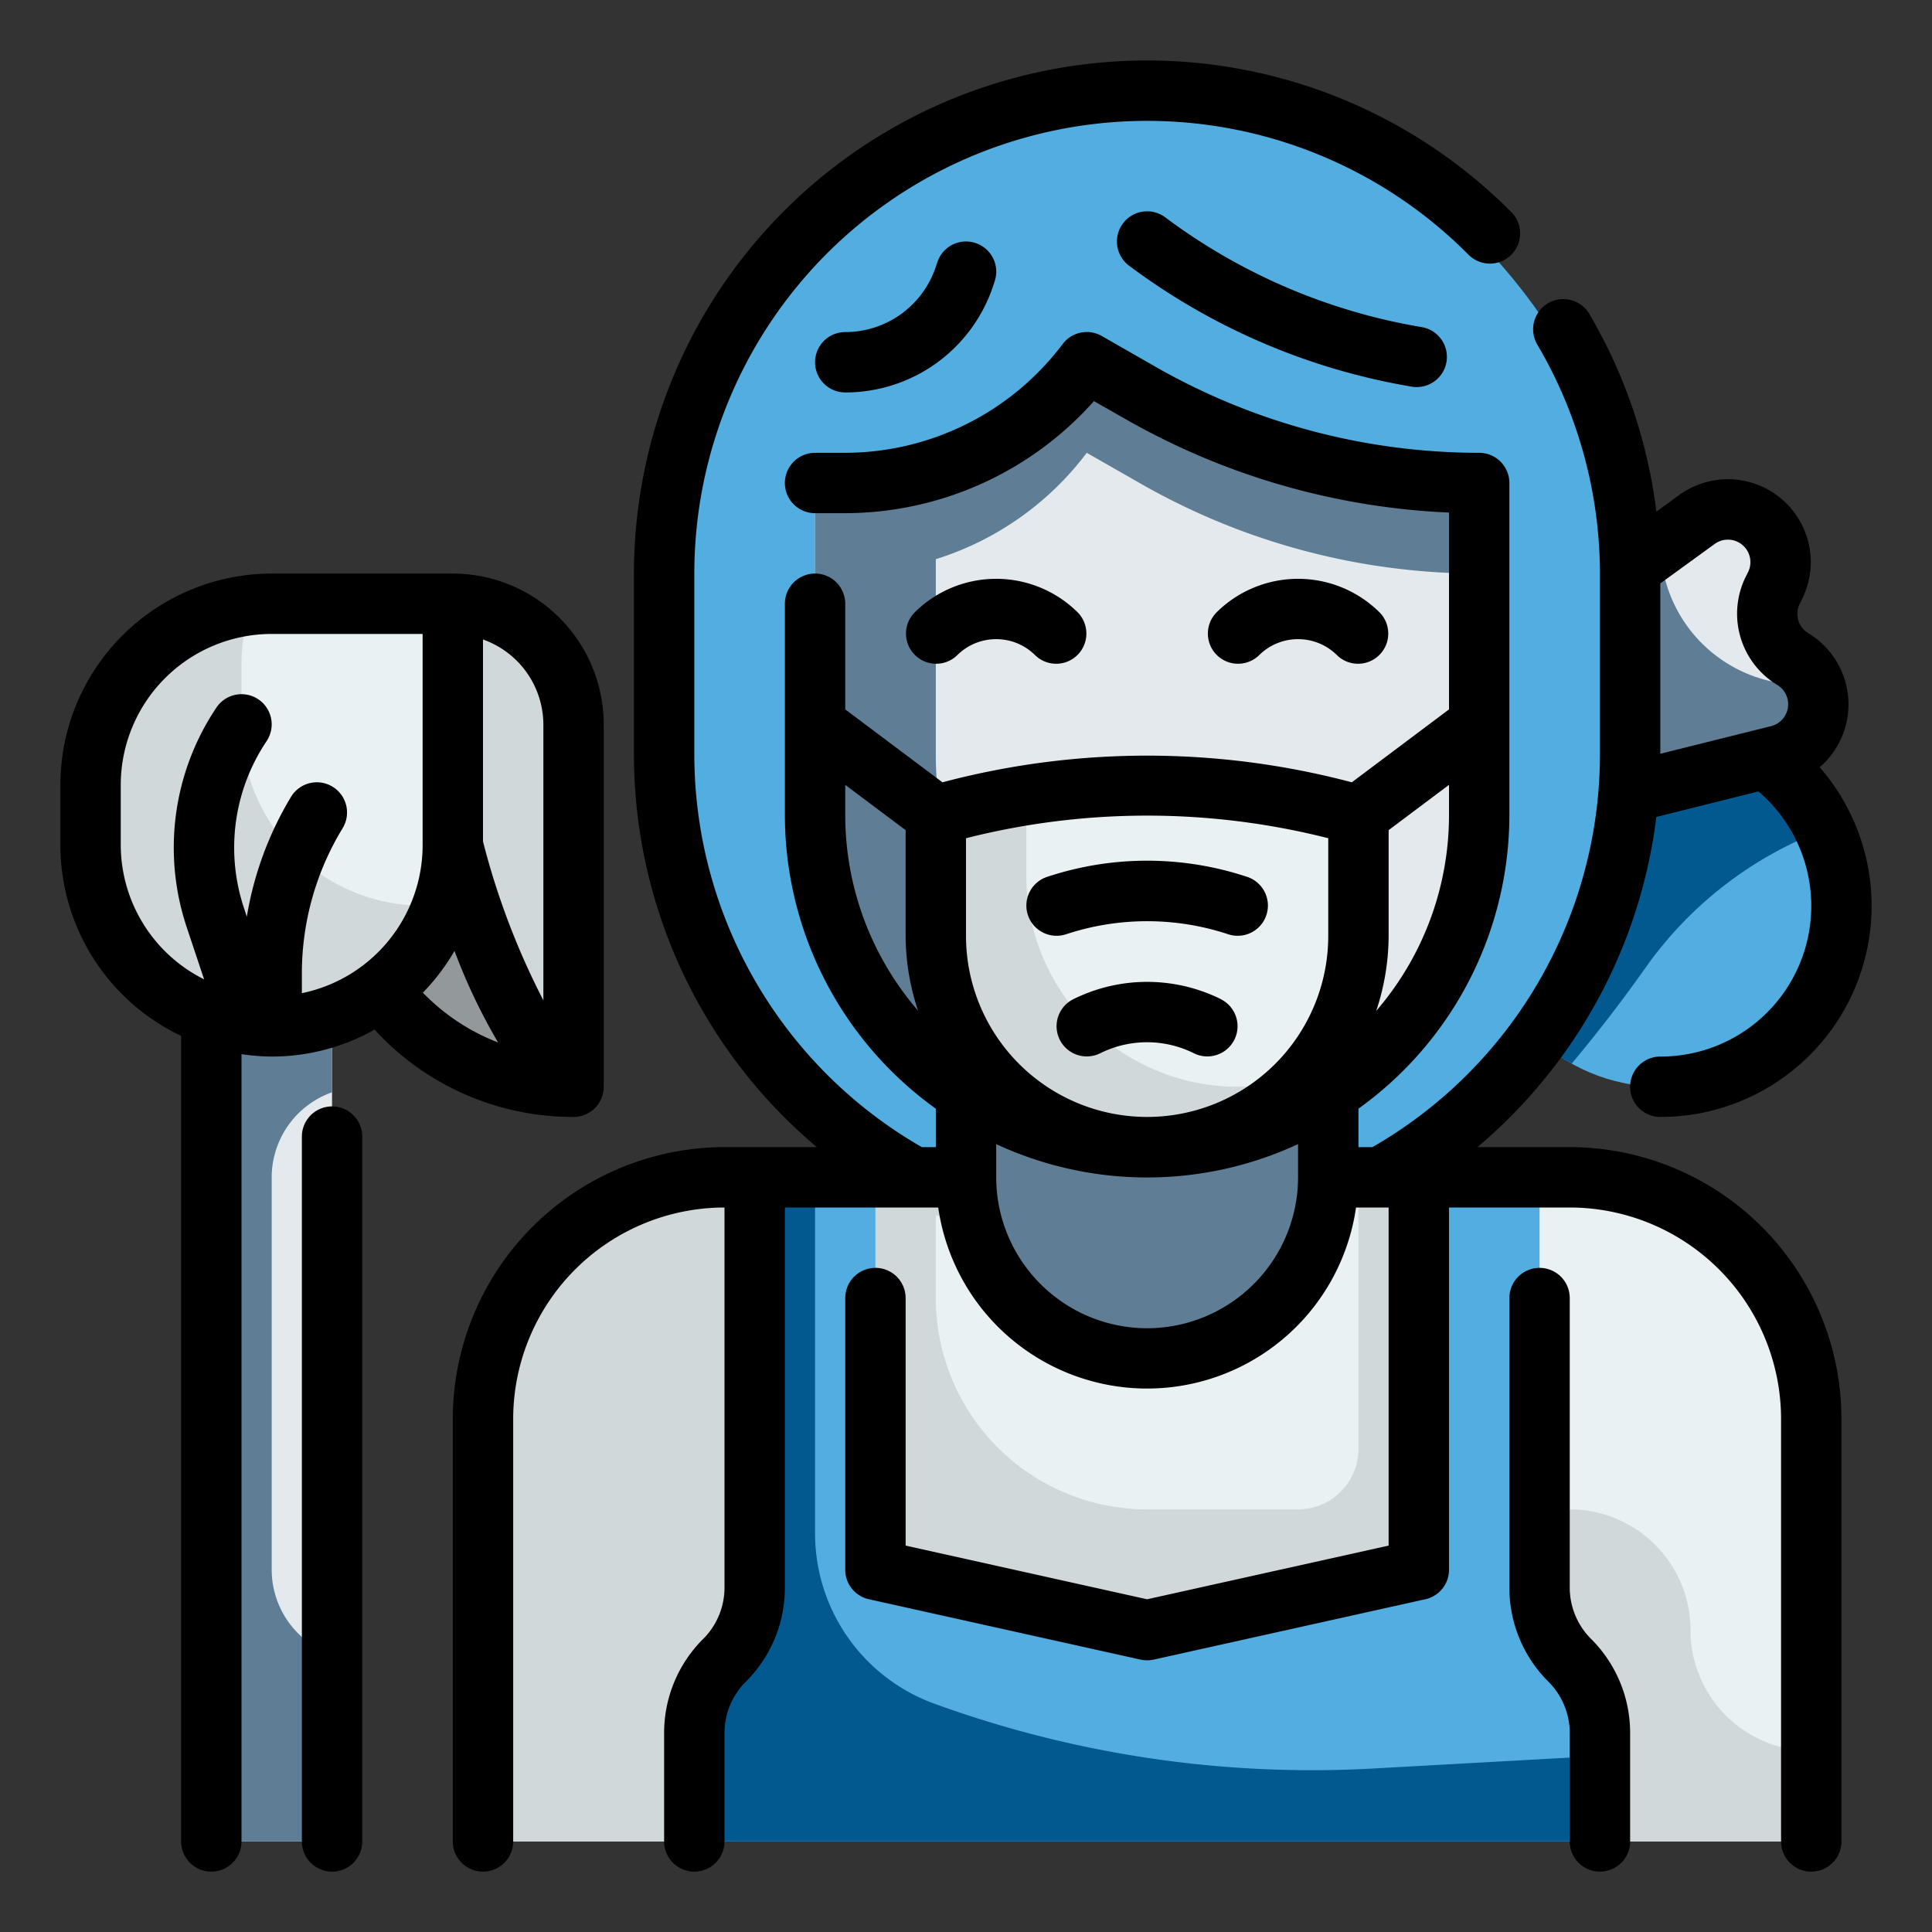 <?xml version="1.0"?>
<svg xmlns="http://www.w3.org/2000/svg" height="512px" viewBox="0 0 64 64" width="512px" class=""><rect x="0" y="0" width="64" height="64" fill="#333333" stroke="none"/><g><g><g><g id="Fill_Outline" data-name="Fill Outline"><g id="Color"><g><g><circle cx="55" cy="30" fill="#57b7eb" r="6" data-original="#52AEE1" class="" style="fill:#52AEE1" data-old_color="#57b7eb"/><path d="m60.439 27.48a6 6 0 1 0 -8.373 7.751c.917-1.093 1.738-2.176 2.426-3.149a12.75 12.75 0 0 1 5.947-4.602z" fill="#4891d3" data-original="#01598F" class="" style="fill:#01598F" data-old_color="#4891d3"/><path d="m58.911 25.022-7.911 1.978v-6l5.21-3.789a1.745 1.745 0 0 1 2.59 2.189l-.075.151a1.746 1.746 0 0 0 .663 2.278 1.745 1.745 0 0 1 -.477 3.193z" fill="#f9e109" data-original="#E3E9ED" class="" style="fill:#E3E9ED" data-old_color="#f9e109"/><path d="m55.005 18.087-4.005 2.913v6l7.911-1.978a1.744 1.744 0 0 0 1.189-2.361 4.68 4.68 0 0 1 -5.095-4.574z" fill="#fcbc04" data-original="#5F7D95" class="" style="fill:#5F7D95" data-old_color="#fcbc04"/><rect fill="#84d2f4" height="38" rx="16" width="32" x="22" y="3" data-original="#52AEE1" class="" style="fill:#52AEE1" data-old_color="#84d2f4"/><path d="m51 21.164v-4.328a4.836 4.836 0 0 0 -4.836-4.836 8.55 8.55 0 0 1 -5.564-2.059l-.044-.041a13.035 13.035 0 0 1 -4.174-6.823 16 16 0 0 0 -14.382 15.923v6a15.99 15.99 0 0 0 31.968.625 4.836 4.836 0 0 1 -2.968-4.461z" fill="#57b7eb" data-original="#52AEE1" class="" style="fill:#52AEE1" data-old_color="#57b7eb"/><path d="m24 39h28a8 8 0 0 1 8 8v14a0 0 0 0 1 0 0h-44a0 0 0 0 1 0 0v-14a8 8 0 0 1 8-8z" fill="#e9f1f2" data-original="#E9F1F2" class=""/><path d="m56 54a4 4 0 0 0 -4-4h-4v-11h-3v9a2 2 0 0 1 -2 2h-5a7 7 0 0 1 -7-7v-4h-7a8 8 0 0 0 -8 8v14h44v-3a4 4 0 0 1 -4-4z" fill="#d0d8da" data-original="#D0D8DA" class=""/><path d="m35 41a10.944 10.944 0 0 0 6.313-2h-12.626a10.944 10.944 0 0 0 6.313 2z" fill="#d0d8da" data-original="#D0D8DA" class=""/><path d="m32 30h12a0 0 0 0 1 0 0v9a6 6 0 0 1 -6 6 6 6 0 0 1 -6-6v-9a0 0 0 0 1 0 0z" fill="#fcbc04" data-original="#5F7D95" class="" style="fill:#5F7D95" data-old_color="#fcbc04"/><path d="m51 52.586v-13.586h-4v13l-9 2-9-2v-13h-4v13.586a3.415 3.415 0 0 1 -1 2.414 3.415 3.415 0 0 0 -1 2.414v3.586h30v-3.586a3.415 3.415 0 0 0 -1-2.414 3.415 3.415 0 0 1 -1-2.414z" fill="#57b7eb" data-original="#52AEE1" class="" style="fill:#52AEE1" data-old_color="#57b7eb"/><path d="m36.529 40.882a11 11 0 0 0 7.471-4.576v-6.306h-12v9a5.994 5.994 0 0 0 10.482 3.979 10.948 10.948 0 0 1 -5.953-2.097z" fill="#e59730" data-original="#5F7D95" class="" style="fill:#5F7D95" data-old_color="#e59730"/><path d="m38 38a11 11 0 0 1 -11-11v-11h1a10 10 0 0 0 8-4l1.791 1.023a22.587 22.587 0 0 0 11.209 2.977v11a11 11 0 0 1 -11 11z" fill="#f9e109" data-original="#E3E9ED" class="" style="fill:#E3E9ED" data-old_color="#f9e109"/><path d="m37.791 13.023-1.791-1.023a10 10 0 0 1 -8 4h-1v11a10.991 10.991 0 0 0 17.808 8.63 10.981 10.981 0 0 1 -13.808-10.63v-6.477a9.982 9.982 0 0 0 5-3.523l1.791 1.023a22.587 22.587 0 0 0 11.209 2.977v-3a22.587 22.587 0 0 1 -11.209-2.977z" fill="#fcbc04" data-original="#5F7D95" class="" style="fill:#5F7D95" data-old_color="#fcbc04"/><path d="m38 38a7 7 0 0 1 -7-7v-4a25.484 25.484 0 0 1 14 0v4a7 7 0 0 1 -7 7z" fill="#e9f1f2" data-original="#E9F1F2" class=""/><path d="m41 36a7 7 0 0 1 -7-7v-2.652a25.469 25.469 0 0 0 -3 .652v4a6.993 6.993 0 0 0 12.244 4.626 6.972 6.972 0 0 1 -2.244.374z" fill="#d0d8da" data-original="#D0D8DA" class=""/><path d="m45.491 58.584a36.61 36.61 0 0 1 -14.541-2.148 6 6 0 0 1 -3.95-5.636v-11.8h-2v13.586a3.415 3.415 0 0 1 -1 2.414 3.415 3.415 0 0 0 -1 2.414v3.586h30v-2.833z" fill="#4891d3" data-original="#01598F" class="" style="fill:#01598F" data-old_color="#4891d3"/></g><g><path d="m7 32h4v29h-4z" fill="#f9e109" data-original="#E3E9ED" class="" style="fill:#E3E9ED" data-old_color="#f9e109"/><path d="m9 52v-13a2.99 2.99 0 0 1 2-2.816v-4.184h-4v29h4v-6.184a2.99 2.99 0 0 1 -2-2.816z" fill="#fcbc04" data-original="#5F7D95" class="" style="fill:#5F7D95" data-old_color="#fcbc04"/><path d="m11 20h4a4 4 0 0 1 4 4v12a0 0 0 0 1 0 0 8 8 0 0 1 -8-8v-8a0 0 0 0 1 0 0z" fill="#d0d8da" data-original="#D0D8DA" class=""/><path d="m15 28v-8h-4v8a8 8 0 0 0 8 8c-2.518-1.889-4-8-4-8z" fill="#93999a" data-original="#93999A" class=""/><path d="m9 20h6a0 0 0 0 1 0 0v8a6 6 0 0 1 -6 6 6 6 0 0 1 -6-6v-2a6 6 0 0 1 6-6z" fill="#e9f1f2" data-original="#E9F1F2" class=""/><path d="m14 30a6 6 0 0 1 -6-6v-2a5.976 5.976 0 0 1 .334-1.961 6 6 0 0 0 -5.334 5.961v2a6 6 0 0 0 11.666 1.961 6.107 6.107 0 0 1 -.666.039z" fill="#d0d8da" data-original="#D0D8DA" class=""/></g></g></g><g id="Outline_copy" data-name="Outline copy"><g fill="#464a51"><g><path d="m52 38h-3.059a17.019 17.019 0 0 0 5.927-10.937l3.383-.845a4.988 4.988 0 0 1 -3.251 8.782 1 1 0 0 0 0 2 6.991 6.991 0 0 0 5.279-11.584 2.752 2.752 0 0 0 -.378-4.441.75.75 0 0 1 -.283-.975l.075-.15a2.745 2.745 0 0 0 -4.07-3.449l-.754.548a17.032 17.032 0 0 0 -2.22-6.548 1 1 0 1 0 -1.724 1.014 14.973 14.973 0 0 1 2.075 7.585v6a15.013 15.013 0 0 1 -7.536 13h-.464v-1.273a11.981 11.981 0 0 0 5-9.727v-11a1 1 0 0 0 -1-1 21.626 21.626 0 0 1 -10.713-2.845l-1.787-1.023a1 1 0 0 0 -1.3.267 9.043 9.043 0 0 1 -7.2 3.601h-1a1 1 0 0 0 0 2h1a11.06 11.06 0 0 0 8.238-3.712l1.056.6a23.656 23.656 0 0 0 10.706 3.091v6.521l-3.22 2.415a26.457 26.457 0 0 0 -13.56 0l-3.22-2.415v-3.5a1 1 0 0 0 -2 0v7a11.981 11.981 0 0 0 5 9.727v1.273h-.464a15.015 15.015 0 0 1 -7.536-13v-6a15 15 0 0 1 25.646-10.563 1 1 0 0 0 1.42-1.409 17 17 0 0 0 -29.066 11.972v6a17.009 17.009 0 0 0 6.059 13h-3.059a9.01 9.01 0 0 0 -9 9v14a1 1 0 0 0 2 0v-14a7.008 7.008 0 0 1 7-7v12.586a2.4 2.4 0 0 1 -.708 1.707 4.387 4.387 0 0 0 -1.292 3.121v3.586a1 1 0 0 0 2 0v-3.586a2.4 2.4 0 0 1 .708-1.707 4.387 4.387 0 0 0 1.292-3.121v-12.586h5.08a6.991 6.991 0 0 0 13.84 0h1.08v11.2l-8 1.778-8-1.778v-8.2a1 1 0 0 0 -2 0v9a1 1 0 0 0 .783.977l9 2a1.035 1.035 0 0 0 .434 0l9-2a1 1 0 0 0 .783-.977v-12h4a7.008 7.008 0 0 1 7 7v14a1 1 0 0 0 2 0v-14a9.01 9.01 0 0 0 -9-9zm4.8-19.98a.745.745 0 0 1 1.105.936l-.075.15a2.758 2.758 0 0 0 1.043 3.583.747.747 0 0 1 -.2 1.364l-3.673.917v-5.643zm-8.8 8.98a9.929 9.929 0 0 1 -2.411 6.487 7.907 7.907 0 0 0 .411-2.487v-3.5l2-1.5zm-16 .767a24.422 24.422 0 0 1 12 0v3.233a6 6 0 0 1 -12 0zm-4-.767v-1l2 1.5v3.5a7.892 7.892 0 0 0 .412 2.48 9.913 9.913 0 0 1 -2.412-6.48zm10 17a5.006 5.006 0 0 1 -5-5v-1.1a11.865 11.865 0 0 0 10 0v1.1a5.006 5.006 0 0 1 -5 5z" data-original="#000000" class="active-path" style="fill:#000000"/><path d="m41.707 21.707a1.831 1.831 0 0 1 2.586 0 1 1 0 0 0 1.414-1.414 3.834 3.834 0 0 0 -5.414 0 1 1 0 0 0 1.414 1.414z" data-original="#000000" class="active-path" style="fill:#000000"/><path d="m31.707 21.707a1.831 1.831 0 0 1 2.586 0 1 1 0 0 0 1.414-1.414 3.834 3.834 0 0 0 -5.414 0 1 1 0 0 0 1.414 1.414z" data-original="#000000" class="active-path" style="fill:#000000"/><path d="m52 52.586v-9.586a1 1 0 0 0 -2 0v9.586a4.387 4.387 0 0 0 1.292 3.121 2.4 2.4 0 0 1 .708 1.707v3.586a1 1 0 0 0 2 0v-3.586a4.387 4.387 0 0 0 -1.292-3.121 2.4 2.4 0 0 1 -.708-1.707z" data-original="#000000" class="active-path" style="fill:#000000"/><path d="m38.6 7.2a1 1 0 1 0 -1.2 1.6 21.615 21.615 0 0 0 9.368 4.009 1.028 1.028 0 0 0 .165.013 1 1 0 0 0 .164-1.986 19.6 19.6 0 0 1 -8.497-3.636z" data-original="#000000" class="active-path" style="fill:#000000"/><path d="m31.051 8.685-.051.153a3.159 3.159 0 0 1 -3 2.162 1 1 0 0 0 0 2 5.155 5.155 0 0 0 4.9-3.53l.051-.155a1 1 0 1 0 -1.9-.63z" data-original="#000000" class="active-path" style="fill:#000000"/><path d="m35.317 30.948a8.551 8.551 0 0 1 5.367 0 1 1 0 1 0 .632-1.9 10.518 10.518 0 0 0 -6.631 0 1 1 0 1 0 .632 1.9z" data-original="#000000" class="active-path" style="fill:#000000"/><path d="m40.447 33.1a5.5 5.5 0 0 0 -4.893 0 1 1 0 1 0 .894 1.79 3.482 3.482 0 0 1 3.1 0 1 1 0 1 0 .894-1.79z" data-original="#000000" class="active-path" style="fill:#000000"/></g><g><path d="m15 19h-6a7.008 7.008 0 0 0 -7 7v2a7 7 0 0 0 4 6.315v26.685a1 1 0 0 0 2 0v-26.08a7.026 7.026 0 0 0 1 .08 6.95 6.95 0 0 0 3.409-.892 8.9 8.9 0 0 0 6.591 2.892 1 1 0 0 0 1-1v-12a5.006 5.006 0 0 0 -5-5zm3 5v9.138a24.856 24.856 0 0 1 -2-5.263v-6.691a3 3 0 0 1 2 2.816zm-1.5 10.533a6.931 6.931 0 0 1 -2.492-1.65 6.994 6.994 0 0 0 1.048-1.383 19.356 19.356 0 0 0 1.444 3.033zm-12.5-6.533v-2a5.006 5.006 0 0 1 5-5h5v7a5.009 5.009 0 0 1 -4 4.9v-.657a9.239 9.239 0 0 1 1.35-4.808 1 1 0 1 0 -1.708-1.041 11.241 11.241 0 0 0 -1.466 3.973l-.087-.267a6.326 6.326 0 0 1 .743-5.549 1 1 0 0 0 -1.664-1.11 8.324 8.324 0 0 0 -.977 7.292l.57 1.709a4.987 4.987 0 0 1 -2.761-4.442z" data-original="#000000" class="active-path" style="fill:#000000"/><path d="m11 36.651a1 1 0 0 0 -1 1v23.349a1 1 0 0 0 2 0v-23.349a1 1 0 0 0 -1-1z" data-original="#000000" class="active-path" style="fill:#000000"/></g></g></g></g></g></g></g> </svg>
